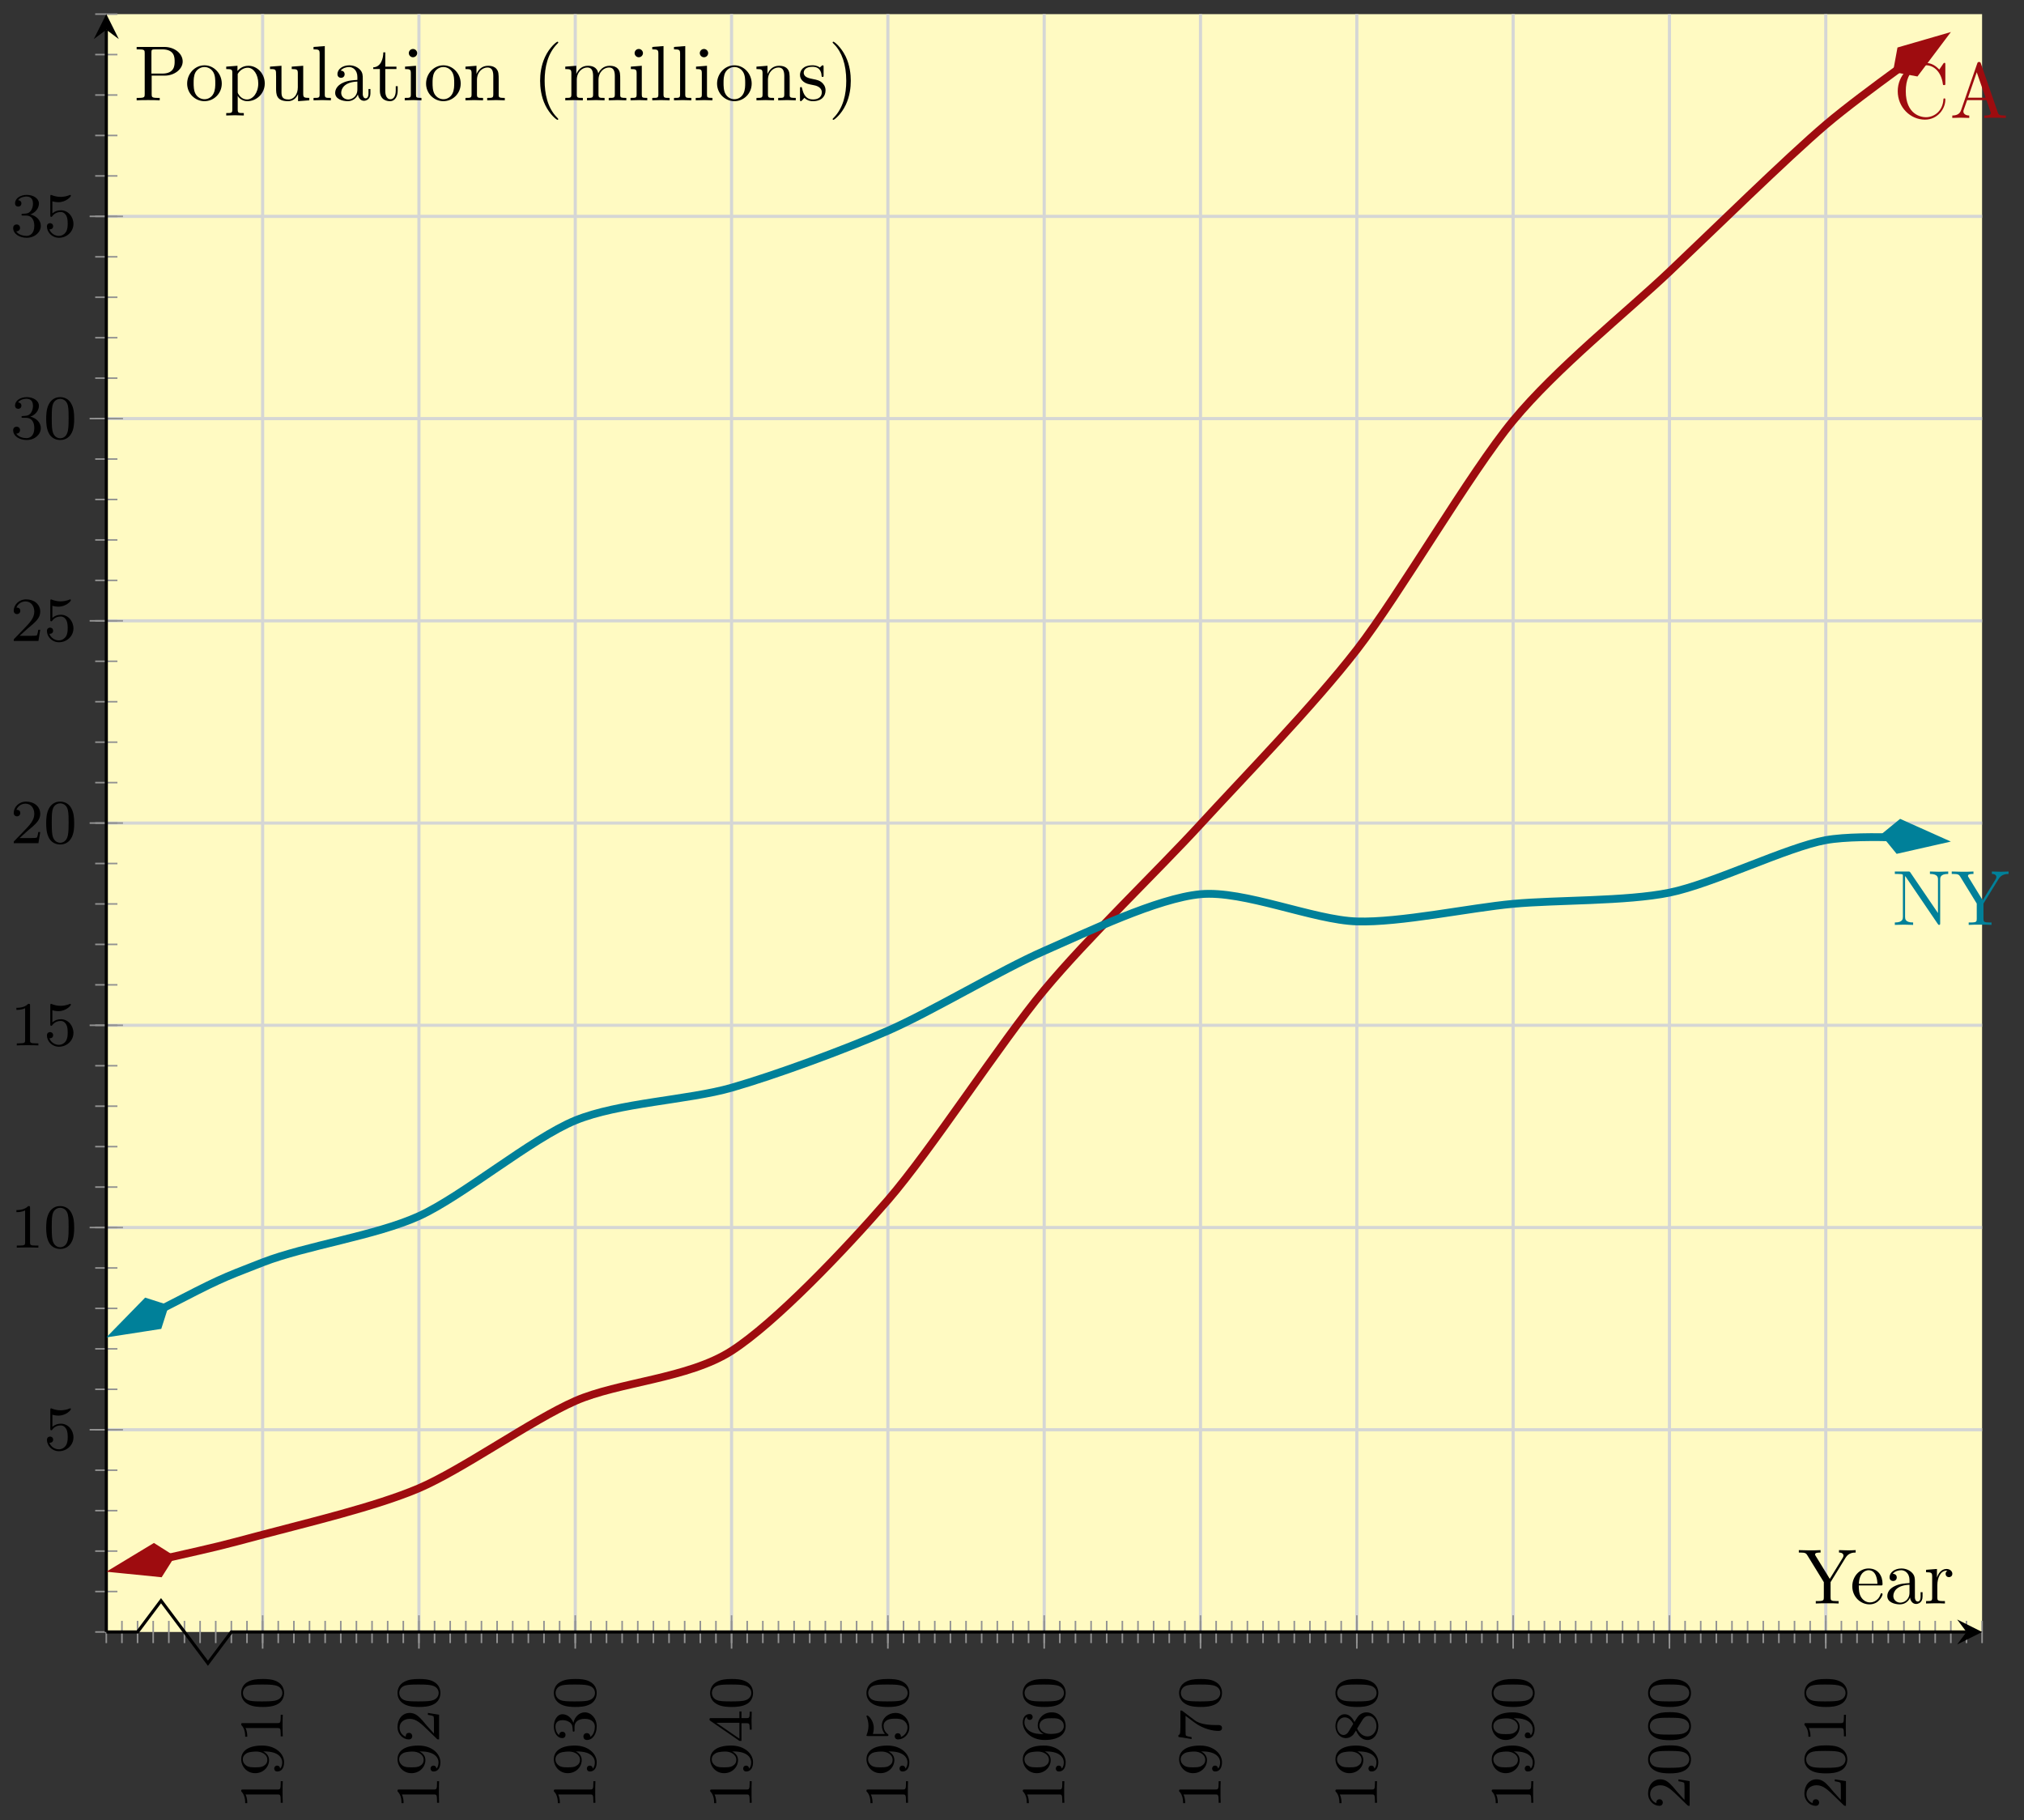 <svg xmlns="http://www.w3.org/2000/svg" xmlns:xlink="http://www.w3.org/1999/xlink" xmlns:inkscape="http://www.inkscape.org/namespaces/inkscape" version="1.1" width="258" height="232" viewBox="0 0 258 232">
<rect x="0" y="0" width="258" height="232" fill="#333333" stroke="none"/>
<defs>
<path id="font_1_2" d="M.314 .637C.314 .664 .312 .665 .285 .665 .244 .625 .191 .601 .096 .601V.568C.123 .568 .177 .568 .235 .595V.082C.235 .045 .232 .033 .137 .033H.102V0C.143 .003 .229 .003 .274 .003 .319 .003 .406 .003 .447 0V.033H.412C.317 .033 .314 .045 .314 .082V.637Z"/>
<path id="font_1_10" d="M.392 .295C.392 .051 .276 .009 .218 .009 .197 .009 .145 .012 .118 .043 .162 .047 .165 .08 .165 .09 .165 .12 .142 .137 .118 .137 .1 .137 .071 .126 .071 .088 .071 .02 .127-.021 .219-.021 .356-.021 .486 .115 .486 .329 .486 .589 .371 .665 .268 .665 .15 .665 .044 .573 .044 .442 .044 .313 .141 .219 .254 .219 .325 .219 .368 .264 .392 .315V.295M.258 .247C.212 .247 .183 .268 .161 .305 .138 .342 .138 .39 .138 .441 .138 .5 .138 .542 .165 .583 .19 .619 .222 .639 .269 .639 .336 .639 .365 .573 .368 .568 .389 .519 .39 .441 .39 .421 .39 .342 .347 .247 .258 .247Z"/>
<path id="font_1_1" d="M.489 .319C.489 .426 .478 .491 .445 .555 .401 .643 .32 .665 .265 .665 .139 .665 .093 .571 .079 .543 .043 .47 .041 .371 .041 .319 .041 .253 .044 .152 .092 .072 .138-.002 .212-.021 .265-.021 .313-.021 .399-.006 .449 .093 .486 .165 .489 .254 .489 .319M.265 .007C.231 .007 .162 .023 .141 .128 .13 .185 .13 .279 .13 .331 .13 .4 .13 .47 .141 .525 .162 .627 .24 .637 .265 .637 .299 .637 .368 .62 .388 .529 .4 .474 .4 .399 .4 .331 .4 .272 .4 .182 .388 .126 .367 .021 .298 .007 .265 .007Z"/>
<path id="font_1_3" d="M.282 .204C.298 .219 .34 .252 .356 .266 .418 .323 .477 .378 .477 .469 .477 .588 .377 .665 .252 .665 .132 .665 .053 .574 .053 .485 .053 .436 .092 .429 .106 .429 .127 .429 .158 .444 .158 .482 .158 .534 .108 .534 .096 .534 .125 .607 .192 .632 .241 .632 .334 .632 .382 .553 .382 .469 .382 .365 .309 .289 .191 .168L.065 .038C.053 .027 .053 .025 .053 0H.448L.477 .179H.446C.443 .159 .435 .109 .423 .09 .417 .082 .341 .082 .325 .082H.147L.282 .204Z"/>
<path id="font_1_4" d="M.253 .334C.332 .334 .382 .276 .382 .17 .382 .045 .311 .009 .258 .009 .203 .009 .128 .028 .093 .081 .129 .081 .154 .104 .154 .137 .154 .169 .131 .192 .099 .192 .072 .192 .044 .175 .044 .135 .044 .04 .146-.021 .26-.021 .393-.021 .486 .07 .486 .17 .486 .254 .42 .33 .318 .352 .397 .38 .456 .448 .456 .528 .456 .608 .366 .665 .262 .665 .155 .665 .074 .607 .074 .531 .074 .494 .099 .478 .125 .478 .156 .478 .176 .5 .176 .529 .176 .566 .144 .58 .122 .581 .164 .636 .241 .639 .259 .639 .285 .639 .361 .631 .361 .528 .361 .458 .332 .416 .318 .4 .288 .369 .265 .367 .204 .363 .185 .362 .177 .361 .177 .348 .177 .334 .186 .334 .203 .334H.253Z"/>
<path id="font_1_5" d="M.394 .647C.394 .667 .394 .675 .373 .675 .36 .675 .359 .674 .349 .66L.03 .197V.164H.312V.081C.312 .044 .309 .033 .232 .033H.209V0C.294 .003 .296 .003 .353 .003 .41 .003 .412 .003 .497 0V.033H.474C.397 .033 .394 .044 .394 .081V.164H.5V.197H.394V.647M.319 .566V.197H.065L.319 .566Z"/>
<path id="font_1_6" d="M.14 .562C.153 .558 .193 .548 .235 .548 .36 .548 .436 .636 .436 .651 .436 .662 .429 .665 .424 .665 .422 .665 .42 .665 .411 .66 .372 .645 .326 .633 .272 .633 .213 .633 .164 .648 .133 .66 .123 .665 .121 .665 .12 .665 .107 .665 .107 .654 .107 .636V.343C.107 .325 .107 .313 .123 .313 .131 .313 .134 .317 .139 .325 .151 .34 .189 .391 .274 .391 .33 .391 .357 .345 .366 .326 .383 .29 .385 .244 .385 .205 .385 .168 .384 .114 .356 .07 .337 .04 .297 .009 .244 .009 .179 .009 .115 .05 .092 .115 .095 .114 .101 .114 .102 .114 .13 .114 .152 .132 .152 .163 .152 .2 .123 .213 .103 .213 .085 .213 .053 .203 .053 .16 .053 .07 .131-.021 .246-.021 .371-.021 .477 .076 .477 .2 .477 .316 .393 .419 .275 .419 .225 .419 .178 .403 .14 .369V.562Z"/>
<path id="font_1_7" d="M.138 .331C.138 .414 .145 .487 .181 .548 .211 .598 .262 .639 .325 .639 .345 .639 .391 .636 .414 .601 .369 .599 .365 .565 .365 .554 .365 .524 .388 .507 .412 .507 .43 .507 .459 .518 .459 .556 .459 .616 .414 .665 .324 .665 .185 .665 .044 .533 .044 .317 .044 .046 .17-.021 .267-.021 .315-.021 .367-.008 .412 .035 .452 .074 .486 .116 .486 .203 .486 .334 .387 .426 .276 .426 .204 .426 .161 .38 .138 .331M.267 .009C.214 .009 .181 .046 .166 .074 .143 .119 .141 .187 .141 .225 .141 .324 .195 .398 .272 .398 .322 .398 .352 .372 .371 .337 .392 .3 .392 .255 .392 .204 .392 .153 .392 .109 .372 .073 .346 .027 .311 .009 .267 .009Z"/>
<path id="font_1_8" d="M.506 .609C.515 .62 .515 .622 .515 .644H.261C.236 .644 .205 .645 .18 .647 .128 .651 .127 .66 .124 .676H.093L.059 .465H.09C.092 .48 .103 .549 .117 .557 .128 .562 .203 .562 .218 .562H.43L.327 .424C.213 .272 .189 .114 .189 .035 .189 .025 .189-.021 .236-.021 .283-.021 .283 .024 .283 .036V.084C.283 .228 .307 .346 .356 .411L.506 .609Z"/>
<path id="font_1_9" d="M.332 .361C.388 .388 .456 .438 .456 .516 .456 .611 .359 .665 .266 .665 .16 .665 .074 .592 .074 .498 .074 .461 .087 .427 .112 .398 .129 .377 .133 .375 .195 .336 .071 .281 .044 .208 .044 .152 .044 .042 .155-.021 .264-.021 .387-.021 .486 .062 .486 .168 .486 .231 .452 .273 .436 .29 .419 .306 .418 .307 .332 .361M.177 .455C.148 .472 .124 .501 .124 .536 .124 .599 .193 .639 .264 .639 .342 .639 .406 .586 .406 .516 .406 .458 .361 .409 .302 .38L.177 .455M.226 .318C.23 .316 .344 .246 .361 .235 .377 .226 .429 .194 .429 .134 .429 .057 .348 .009 .266 .009 .177 .009 .101 .07 .101 .152 .101 .227 .157 .286 .226 .318Z"/>
<path id="font_2_42" d="M.665 .233C.665 .243 .665 .25 .652 .25 .641 .25 .641 .244 .64 .234 .632 .091 .525 .009 .416 .009 .355 .009 .159 .043 .159 .341 .159 .64 .354 .674 .415 .674 .524 .674 .613 .583 .633 .437 .635 .423 .635 .42 .649 .42 .665 .42 .665 .423 .665 .444V.681C.665 .698 .665 .705 .654 .705 .65 .705 .646 .705 .638 .693L.588 .619C.551 .655 .5 .705 .404 .705 .217 .705 .056 .546 .056 .342 .056 .135 .218-.022 .404-.022 .567-.022 .665 .117 .665 .233Z"/>
<path id="font_2_27" d="M.717 0V.031H.699C.639 .031 .625 .038 .614 .071L.398 .696C.393 .709 .391 .716 .375 .716 .359 .716 .356 .71 .351 .696L.144 .098C.126 .047 .086 .032 .032 .031V0L.134 .003 .249 0V.031C.199 .031 .174 .056 .174 .082 .174 .085 .175 .095 .176 .097L.222 .228H.469L.522 .075C.523 .071 .525 .065 .525 .061 .525 .031 .469 .031 .442 .031V0C.478 .003 .548 .003 .586 .003L.717 0M.458 .259H.233L.345 .584 .458 .259Z"/>
<path id="font_2_76" d="M.716 .652V.683L.599 .68 .482 .683V.652C.585 .652 .585 .605 .585 .578V.151L.232 .67C.223 .682 .222 .683 .203 .683H.033V.652H.062C.077 .652 .097 .651 .112 .65 .135 .647 .136 .646 .136 .627V.105C.136 .078 .136 .031 .033 .031V0L.15 .003 .267 0V.031C.164 .031 .164 .078 .164 .105V.625C.169 .62 .17 .619 .174 .613L.582 .013C.591 .001 .592 0 .599 0 .613 0 .613 .007 .613 .026V.578C.613 .605 .613 .652 .716 .652Z"/>
<path id="font_2_117" d="M.738 .652V.683C.707 .681 .667 .68 .64 .68L.525 .683V.652C.566 .652 .582 .633 .582 .613 .582 .602 .576 .589 .572 .583L.407 .315 .226 .61C.219 .62 .219 .622 .219 .627 .219 .648 .244 .652 .289 .652V.683C.253 .68 .18 .68 .141 .68L.011 .683V.652H.029C.097 .652 .105 .641 .121 .615L.331 .273V.078C.331 .042 .329 .031 .252 .031H.228V0C.264 .003 .335 .003 .374 .003 .413 .003 .484 .003 .52 0V.031H.497C.42 .031 .417 .041 .417 .08V.273L.61 .587C.647 .648 .706 .652 .738 .652Z"/>
<path id="font_2_50" d="M.415 .119C.415 .129 .407 .131 .402 .131 .393 .131 .391 .125 .389 .117 .354 .014 .264 .014 .254 .014 .204 .014 .164 .044 .141 .081 .111 .129 .111 .195 .111 .231H.39C.412 .231 .415 .231 .415 .252 .415 .351 .361 .448 .236 .448 .12 .448 .028 .345 .028 .22 .028 .086 .133-.011 .248-.011 .37-.011 .415 .1 .415 .119M.349 .252H.112C.118 .401 .202 .426 .236 .426 .339 .426 .349 .291 .349 .252Z"/>
<path id="font_2_28" d="M.483 .089V.145H.458V.089C.458 .031 .433 .025 .422 .025 .389 .025 .385 .07 .385 .075V.275C.385 .317 .385 .356 .349 .393 .31 .432 .26 .448 .212 .448 .13 .448 .061 .401 .061 .335 .061 .305 .081 .288 .107 .288 .135 .288 .153 .308 .153 .334 .153 .346 .148 .379 .102 .38 .129 .415 .178 .426 .21 .426 .259 .426 .316 .387 .316 .298V.261C.265 .258 .195 .255 .132 .225 .057 .191 .032 .139 .032 .095 .032 .014 .129-.011 .192-.011 .258-.011 .304 .029 .323 .076 .327 .036 .354-.006 .401-.006 .422-.006 .483 .008 .483 .089M.316 .14C.316 .045 .244 .011 .199 .011 .15 .011 .109 .046 .109 .096 .109 .151 .151 .234 .316 .24V.14Z"/>
<path id="font_2_96" d="M.364 .381C.364 .413 .333 .442 .29 .442 .217 .442 .181 .375 .167 .332V.442L.028 .431V.4C.098 .4 .106 .393 .106 .344V.076C.106 .031 .095 .031 .028 .031V0L.142 .003C.182 .003 .229 .003 .269 0V.031H.248C.174 .031 .172 .042 .172 .078V.232C.172 .331 .214 .42 .29 .42 .297 .42 .299 .42 .301 .419 .298 .418 .278 .406 .278 .38 .278 .352 .299 .337 .321 .337 .339 .337 .364 .349 .364 .381Z"/>
<path id="font_2_83" d="M.624 .497C.624 .595 .525 .683 .388 .683H.035V.652H.059C.136 .652 .138 .641 .138 .605V.078C.138 .042 .136 .031 .059 .031H.035V0C.07 .003 .144 .003 .182 .003 .22 .003 .295 .003 .33 0V.031H.306C.229 .031 .227 .042 .227 .078V.316H.396C.516 .316 .624 .397 .624 .497M.521 .497C.521 .45 .521 .342 .362 .342H.224V.612C.224 .645 .226 .652 .273 .652H.362C.521 .652 .521 .546 .521 .497Z"/>
<path id="font_2_81" d="M.471 .214C.471 .342 .371 .448 .25 .448 .125 .448 .028 .339 .028 .214 .028 .085 .132-.011 .249-.011 .37-.011 .471 .087 .471 .214M.388 .222C.388 .186 .388 .132 .366 .088 .344 .043 .3 .014 .25 .014 .207 .014 .163 .035 .136 .081 .111 .125 .111 .186 .111 .222 .111 .261 .111 .315 .135 .359 .162 .405 .209 .426 .249 .426 .293 .426 .336 .404 .362 .361 .388 .318 .388 .26 .388 .222Z"/>
<path id="font_2_84" d="M.521 .216C.521 .343 .424 .442 .312 .442 .234 .442 .192 .398 .172 .376V.442L.028 .431V.4C.099 .4 .106 .394 .106 .35V-.118C.106-.163 .095-.163 .028-.163V-.194L.14-.191 .253-.194V-.163C.186-.163 .175-.163 .175-.118V.05 .059C.18 .043 .222-.011 .298-.011 .417-.011 .521 .087 .521 .216V.216M.438 .216C.438 .095 .368 .011 .294 .011 .254 .011 .216 .031 .189 .072 .175 .093 .175 .094 .175 .114V.337C.204 .388 .253 .417 .304 .417 .377 .417 .438 .329 .438 .216V.216Z"/>
<path id="font_2_109" d="M.535 0V.031C.465 .031 .457 .038 .457 .087V.442L.31 .431V.4C.38 .4 .388 .393 .388 .344V.166C.388 .079 .34 .011 .267 .011 .183 .011 .179 .058 .179 .11V.442L.032 .431V.4C.11 .4 .11 .397 .11 .308V.158C.11 .08 .11-.011 .262-.011 .318-.011 .362 .017 .391 .079V-.011L.535 0Z"/>
<path id="font_2_72" d="M.255 0V.031C.188 .031 .177 .031 .177 .076V.694L.033 .683V.652C.103 .652 .111 .645 .111 .596V.076C.111 .031 .1 .031 .033 .031V0L.144 .003 .255 0Z"/>
<path id="font_2_105" d="M.332 .124V.181H.307V.126C.307 .052 .277 .014 .24 .014 .173 .014 .173 .105 .173 .122V.4H.316V.431H.173V.614H.148C.147 .532 .117 .426 .019 .422V.4H.104V.124C.104 .001 .197-.011 .233-.011 .304-.011 .332 .06 .332 .124V.124Z"/>
<path id="font_2_66" d="M.247 0V.031C.181 .031 .177 .036 .177 .075V.442L.037 .431V.4C.102 .4 .111 .394 .111 .345V.076C.111 .031 .1 .031 .033 .031V0L.143 .003C.178 .003 .213 .001 .247 0M.192 .604C.192 .631 .169 .657 .139 .657 .105 .657 .085 .629 .085 .604 .085 .577 .108 .551 .138 .551 .172 .551 .192 .579 .192 .604Z"/>
<path id="font_2_77" d="M.535 0V.031C.483 .031 .458 .031 .457 .061V.252C.457 .338 .457 .369 .426 .405 .412 .422 .379 .442 .321 .442 .248 .442 .201 .399 .173 .337V.442L.032 .431V.4C.102 .4 .11 .393 .11 .344V.076C.11 .031 .099 .031 .032 .031V0L.145 .003 .257 0V.031C.19 .031 .179 .031 .179 .076V.26C.179 .364 .25 .42 .314 .42 .377 .42 .388 .366 .388 .309V.076C.388 .031 .377 .031 .31 .031V0L.423 .003 .535 0Z"/>
<path id="font_2_85" d="M.331-.24C.331-.237 .331-.235 .314-.218 .189-.092 .157 .097 .157 .25 .157 .424 .195 .598 .318 .723 .331 .735 .331 .737 .331 .74 .331 .747 .327 .75 .321 .75 .311 .75 .221 .682 .162 .555 .111 .445 .099 .334 .099 .25 .099 .172 .11 .051 .165-.062 .225-.185 .311-.25 .321-.25 .327-.25 .331-.247 .331-.24Z"/>
<path id="font_2_75" d="M.813 0V.031C.761 .031 .736 .031 .735 .061V.252C.735 .338 .735 .369 .704 .405 .69 .422 .657 .442 .599 .442 .515 .442 .471 .382 .454 .344 .44 .431 .366 .442 .321 .442 .248 .442 .201 .399 .173 .337V.442L.032 .431V.4C.102 .4 .11 .393 .11 .344V.076C.11 .031 .099 .031 .032 .031V0L.145 .003 .257 0V.031C.19 .031 .179 .031 .179 .076V.26C.179 .364 .25 .42 .314 .42 .377 .42 .388 .366 .388 .309V.076C.388 .031 .377 .031 .31 .031V0L.423 .003 .535 0V.031C.468 .031 .457 .031 .457 .076V.26C.457 .364 .528 .42 .592 .42 .655 .42 .666 .366 .666 .309V.076C.666 .031 .655 .031 .588 .031V0L.701 .003 .813 0Z"/>
<path id="font_2_98" d="M.36 .128C.36 .181 .33 .211 .318 .223 .285 .255 .246 .263 .204 .271 .148 .282 .081 .295 .081 .353 .081 .388 .107 .429 .193 .429 .303 .429 .308 .339 .31 .308 .311 .299 .322 .299 .322 .299 .335 .299 .335 .304 .335 .323V.424C.335 .441 .335 .448 .324 .448 .319 .448 .317 .448 .304 .436 .301 .432 .291 .423 .287 .42 .249 .448 .208 .448 .193 .448 .071 .448 .033 .381 .033 .325 .033 .29 .049 .262 .076 .24 .108 .214 .136 .208 .208 .194 .23 .19 .312 .174 .312 .102 .312 .051 .277 .011 .199 .011 .115 .011 .079 .068 .06 .153 .057 .166 .056 .17 .046 .17 .033 .17 .033 .163 .033 .145V.013C.033-.004 .033-.011 .044-.011 .049-.011 .05-.01 .069 .009 .071 .011 .071 .013 .089 .032 .133-.01 .178-.011 .199-.011 .314-.011 .36 .056 .36 .128V.128Z"/>
<path id="font_2_86" d="M.289 .25C.289 .328 .278 .449 .223 .562 .163 .685 .077 .75 .067 .75 .061 .75 .057 .746 .057 .74 .057 .737 .057 .735 .076 .717 .174 .618 .231 .459 .231 .25 .231 .079 .194-.097 .07-.223 .057-.235 .057-.237 .057-.24 .057-.246 .061-.25 .067-.25 .077-.25 .167-.182 .226-.055 .277 .055 .289 .166 .289 .25Z"/>
</defs>
<path transform="matrix(1,0,0,-1,13.551,208.026)" d="M0 0H239.106V206.224H0Z" fill="#fffac2"/>
<path transform="matrix(1,0,0,-1,13.551,208.026)" stroke-width=".399" stroke-linecap="butt" stroke-miterlimit="10" stroke-linejoin="miter" fill="none" stroke="#d5d6d5" d="M19.926 0V206.224M39.851 0V206.224M59.777 0V206.224M79.702 0V206.224M99.628 0V206.224M119.553 0V206.224M139.479 0V206.224M159.404 0V206.224M179.33 0V206.224M199.255 0V206.224M219.181 0V206.224"/>
<path transform="matrix(1,0,0,-1,13.551,208.026)" stroke-width=".399" stroke-linecap="butt" stroke-miterlimit="10" stroke-linejoin="miter" fill="none" stroke="#d5d6d5" d="M0 25.778H239.106M0 51.556H239.106M0 77.334H239.106M0 103.112H239.106M0 128.89H239.106M0 154.668H239.106M0 180.446H239.106"/>
<path transform="matrix(1,0,0,-1,13.551,208.026)" stroke-width=".199" stroke-linecap="butt" stroke-miterlimit="10" stroke-linejoin="miter" fill="none" stroke="#929292" d="M0-1.418V1.418M1.992-1.418V1.418M3.985-1.418V1.418M5.977-1.418V1.418M7.97-1.418V1.418M9.963-1.418V1.418M11.955-1.418V1.418M13.948-1.418V1.418M15.94-1.418V1.418M17.933-1.418V1.418M19.926-1.418V1.418M21.918-1.418V1.418M23.911-1.418V1.418M25.903-1.418V1.418M27.896-1.418V1.418M29.888-1.418V1.418M31.881-1.418V1.418M33.873-1.418V1.418M35.866-1.418V1.418M37.859-1.418V1.418M39.851-1.418V1.418M41.843-1.418V1.418M43.836-1.418V1.418M45.829-1.418V1.418M47.821-1.418V1.418M49.814-1.418V1.418M51.806-1.418V1.418M53.799-1.418V1.418M55.791-1.418V1.418M57.784-1.418V1.418M59.777-1.418V1.418M61.769-1.418V1.418M63.762-1.418V1.418M65.754-1.418V1.418M67.747-1.418V1.418M69.739-1.418V1.418M71.732-1.418V1.418M73.724-1.418V1.418M75.717-1.418V1.418M77.71-1.418V1.418M79.702-1.418V1.418M81.694-1.418V1.418M83.687-1.418V1.418M85.68-1.418V1.418M87.672-1.418V1.418M89.665-1.418V1.418M91.657-1.418V1.418M93.65-1.418V1.418M95.642-1.418V1.418M97.635-1.418V1.418M99.628-1.418V1.418M101.62-1.418V1.418M103.613-1.418V1.418M105.605-1.418V1.418M107.598-1.418V1.418M109.59-1.418V1.418M111.583-1.418V1.418M113.576-1.418V1.418M115.568-1.418V1.418M117.561-1.418V1.418M119.553-1.418V1.418M121.546-1.418V1.418M123.538-1.418V1.418M125.531-1.418V1.418M127.523-1.418V1.418M129.516-1.418V1.418M131.508-1.418V1.418M133.501-1.418V1.418M135.493-1.418V1.418M137.486-1.418V1.418M139.479-1.418V1.418M141.471-1.418V1.418M143.464-1.418V1.418M145.456-1.418V1.418M147.449-1.418V1.418M149.442-1.418V1.418M151.434-1.418V1.418M153.427-1.418V1.418M155.419-1.418V1.418M157.412-1.418V1.418M159.404-1.418V1.418M161.397-1.418V1.418M163.389-1.418V1.418M165.382-1.418V1.418M167.375-1.418V1.418M169.367-1.418V1.418M171.359-1.418V1.418M173.352-1.418V1.418M175.345-1.418V1.418M177.337-1.418V1.418M179.33-1.418V1.418M181.322-1.418V1.418M183.315-1.418V1.418M185.307-1.418V1.418M187.3-1.418V1.418M189.293-1.418V1.418M191.285-1.418V1.418M193.278-1.418V1.418M195.27-1.418V1.418M197.263-1.418V1.418M199.255-1.418V1.418M201.248-1.418V1.418M203.24-1.418V1.418M205.233-1.418V1.418M207.226-1.418V1.418M209.218-1.418V1.418M211.211-1.418V1.418M213.203-1.418V1.418M215.196-1.418V1.418M217.188-1.418V1.418M219.181-1.418V1.418M221.173-1.418V1.418M223.166-1.418V1.418M225.159-1.418V1.418M227.151-1.418V1.418M229.144-1.418V1.418M231.136-1.418V1.418M233.129-1.418V1.418M235.121-1.418V1.418M237.114-1.418V1.418M239.106-1.418V1.418"/>
<path transform="matrix(1,0,0,-1,13.551,208.026)" stroke-width=".199" stroke-linecap="butt" stroke-miterlimit="10" stroke-linejoin="miter" fill="none" stroke="#929292" d="M19.926-2.126V2.126M39.851-2.126V2.126M59.777-2.126V2.126M79.702-2.126V2.126M99.628-2.126V2.126M119.553-2.126V2.126M139.479-2.126V2.126M159.404-2.126V2.126M179.33-2.126V2.126M199.255-2.126V2.126M219.181-2.126V2.126"/>
<path transform="matrix(1,0,0,-1,13.551,208.026)" stroke-width=".199" stroke-linecap="butt" stroke-miterlimit="10" stroke-linejoin="miter" fill="none" stroke="#929292" d="M-1.417 0H1.417M-1.417 5.156H1.417M-1.417 10.311H1.417M-1.417 15.467H1.417M-1.417 20.622H1.417M-1.417 25.778H1.417M-1.417 30.934H1.417M-1.417 36.089H1.417M-1.417 41.245H1.417M-1.417 46.4H1.417M-1.417 51.556H1.417M-1.417 56.712H1.417M-1.417 61.867H1.417M-1.417 67.023H1.417M-1.417 72.178H1.417M-1.417 77.334H1.417M-1.417 82.49H1.417M-1.417 87.645H1.417M-1.417 92.801H1.417M-1.417 97.956H1.417M-1.417 103.112H1.417M-1.417 108.268H1.417M-1.417 113.423H1.417M-1.417 118.579H1.417M-1.417 123.734H1.417M-1.417 128.89H1.417M-1.417 134.046H1.417M-1.417 139.201H1.417M-1.417 144.357H1.417M-1.417 149.512H1.417M-1.417 154.668H1.417M-1.417 159.824H1.417M-1.417 164.979H1.417M-1.417 170.135H1.417M-1.417 175.29H1.417M-1.417 180.446H1.417M-1.417 185.602H1.417M-1.417 190.757H1.417M-1.417 195.913H1.417M-1.417 201.068H1.417M-1.417 206.224H1.417"/>
<path transform="matrix(1,0,0,-1,13.551,208.026)" stroke-width=".199" stroke-linecap="butt" stroke-miterlimit="10" stroke-linejoin="miter" fill="none" stroke="#929292" d="M-2.126 25.778H2.126M-2.126 51.556H2.126M-2.126 77.334H2.126M-2.126 103.112H2.126M-2.126 128.89H2.126M-2.126 154.668H2.126M-2.126 180.446H2.126"/>
<path transform="matrix(1,0,0,-1,13.551,208.026)" stroke-width=".399" stroke-linecap="butt" stroke-miterlimit="10" stroke-linejoin="miter" fill="none" stroke="#000000" d="M0 0H3.985L6.974 3.985 12.952-3.985 15.94 0H237.114"/>
<path transform="matrix(1,0,0,-1,250.672,208.026)" d="M1.993 0-1.196 1.594 0 0-1.196-1.594"/>
<path transform="matrix(1,0,0,-1,13.551,208.026)" stroke-width=".399" stroke-linecap="butt" stroke-miterlimit="10" stroke-linejoin="miter" fill="none" stroke="#000000" d="M0 0V204.231"/>
<path transform="matrix(0,-1,-1,-0,13.551,3.788)" d="M1.993 0-1.196 1.594 0 0-1.196-1.594"/>
<use data-text="1" xlink:href="#font_1_2" transform="matrix(0,-7.97,-7.97,-0,36.045,230.609)"/>
<use data-text="9" xlink:href="#font_1_10" transform="matrix(0,-7.97,-7.97,-0,36.045,226.377)"/>
<use data-text="1" xlink:href="#font_1_2" transform="matrix(0,-7.97,-7.97,-0,36.045,222.145)"/>
<use data-text="0" xlink:href="#font_1_1" transform="matrix(0,-7.97,-7.97,-0,36.045,217.913)"/>
<use data-text="1" xlink:href="#font_1_2" transform="matrix(0,-7.97,-7.97,-0,55.971,230.609)"/>
<use data-text="9" xlink:href="#font_1_10" transform="matrix(0,-7.97,-7.97,-0,55.971,226.377)"/>
<use data-text="2" xlink:href="#font_1_3" transform="matrix(0,-7.97,-7.97,-0,55.971,222.145)"/>
<use data-text="0" xlink:href="#font_1_1" transform="matrix(0,-7.97,-7.97,-0,55.971,217.913)"/>
<use data-text="1" xlink:href="#font_1_2" transform="matrix(0,-7.97,-7.97,-0,75.897,230.609)"/>
<use data-text="9" xlink:href="#font_1_10" transform="matrix(0,-7.97,-7.97,-0,75.897,226.377)"/>
<use data-text="3" xlink:href="#font_1_4" transform="matrix(0,-7.97,-7.97,-0,75.897,222.145)"/>
<use data-text="0" xlink:href="#font_1_1" transform="matrix(0,-7.97,-7.97,-0,75.897,217.913)"/>
<use data-text="1" xlink:href="#font_1_2" transform="matrix(0,-7.97,-7.97,-0,95.823,230.609)"/>
<use data-text="9" xlink:href="#font_1_10" transform="matrix(0,-7.97,-7.97,-0,95.823,226.377)"/>
<use data-text="4" xlink:href="#font_1_5" transform="matrix(0,-7.97,-7.97,-0,95.823,222.145)"/>
<use data-text="0" xlink:href="#font_1_1" transform="matrix(0,-7.97,-7.97,-0,95.823,217.913)"/>
<use data-text="1" xlink:href="#font_1_2" transform="matrix(0,-7.97,-7.97,-0,115.749,230.609)"/>
<use data-text="9" xlink:href="#font_1_10" transform="matrix(0,-7.97,-7.97,-0,115.749,226.377)"/>
<use data-text="5" xlink:href="#font_1_6" transform="matrix(0,-7.97,-7.97,-0,115.749,222.145)"/>
<use data-text="0" xlink:href="#font_1_1" transform="matrix(0,-7.97,-7.97,-0,115.749,217.913)"/>
<use data-text="1" xlink:href="#font_1_2" transform="matrix(0,-7.97,-7.97,-0,135.676,230.609)"/>
<use data-text="9" xlink:href="#font_1_10" transform="matrix(0,-7.97,-7.97,-0,135.676,226.377)"/>
<use data-text="6" xlink:href="#font_1_7" transform="matrix(0,-7.97,-7.97,-0,135.676,222.145)"/>
<use data-text="0" xlink:href="#font_1_1" transform="matrix(0,-7.97,-7.97,-0,135.676,217.913)"/>
<use data-text="1" xlink:href="#font_1_2" transform="matrix(0,-7.97,-7.97,-0,155.601,230.609)"/>
<use data-text="9" xlink:href="#font_1_10" transform="matrix(0,-7.97,-7.97,-0,155.601,226.377)"/>
<use data-text="7" xlink:href="#font_1_8" transform="matrix(0,-7.97,-7.97,-0,155.601,222.145)"/>
<use data-text="0" xlink:href="#font_1_1" transform="matrix(0,-7.97,-7.97,-0,155.601,217.913)"/>
<use data-text="1" xlink:href="#font_1_2" transform="matrix(0,-7.97,-7.97,-0,175.528,230.609)"/>
<use data-text="9" xlink:href="#font_1_10" transform="matrix(0,-7.97,-7.97,-0,175.528,226.377)"/>
<use data-text="8" xlink:href="#font_1_9" transform="matrix(0,-7.97,-7.97,-0,175.528,222.145)"/>
<use data-text="0" xlink:href="#font_1_1" transform="matrix(0,-7.97,-7.97,-0,175.528,217.913)"/>
<use data-text="1" xlink:href="#font_1_2" transform="matrix(0,-7.97,-7.97,-0,195.453,230.609)"/>
<use data-text="9" xlink:href="#font_1_10" transform="matrix(0,-7.97,-7.97,-0,195.453,226.377)"/>
<use data-text="9" xlink:href="#font_1_10" transform="matrix(0,-7.97,-7.97,-0,195.453,222.145)"/>
<use data-text="0" xlink:href="#font_1_1" transform="matrix(0,-7.97,-7.97,-0,195.453,217.913)"/>
<use data-text="2" xlink:href="#font_1_3" transform="matrix(0,-7.97,-7.97,-0,215.38,230.609)"/>
<use data-text="0" xlink:href="#font_1_1" transform="matrix(0,-7.97,-7.97,-0,215.38,226.377)"/>
<use data-text="0" xlink:href="#font_1_1" transform="matrix(0,-7.97,-7.97,-0,215.38,222.145)"/>
<use data-text="0" xlink:href="#font_1_1" transform="matrix(0,-7.97,-7.97,-0,215.38,217.913)"/>
<use data-text="2" xlink:href="#font_1_3" transform="matrix(0,-7.97,-7.97,-0,235.307,230.609)"/>
<use data-text="0" xlink:href="#font_1_1" transform="matrix(0,-7.97,-7.97,-0,235.307,226.377)"/>
<use data-text="1" xlink:href="#font_1_2" transform="matrix(0,-7.97,-7.97,-0,235.307,222.145)"/>
<use data-text="0" xlink:href="#font_1_1" transform="matrix(0,-7.97,-7.97,-0,235.307,217.913)"/>
<use data-text="5" xlink:href="#font_1_6" transform="matrix(7.97,0,0,-7.97,5.562,184.815)"/>
<use data-text="1" xlink:href="#font_1_2" transform="matrix(7.97,0,0,-7.97,1.328,159.036)"/>
<use data-text="0" xlink:href="#font_1_1" transform="matrix(7.97,0,0,-7.97,5.56,159.036)"/>
<use data-text="1" xlink:href="#font_1_2" transform="matrix(7.97,0,0,-7.97,1.328,133.257)"/>
<use data-text="5" xlink:href="#font_1_6" transform="matrix(7.97,0,0,-7.97,5.56,133.257)"/>
<use data-text="2" xlink:href="#font_1_3" transform="matrix(7.97,0,0,-7.97,1.328,107.479)"/>
<use data-text="0" xlink:href="#font_1_1" transform="matrix(7.97,0,0,-7.97,5.56,107.479)"/>
<use data-text="2" xlink:href="#font_1_3" transform="matrix(7.97,0,0,-7.97,1.328,81.7)"/>
<use data-text="5" xlink:href="#font_1_6" transform="matrix(7.97,0,0,-7.97,5.56,81.7)"/>
<use data-text="3" xlink:href="#font_1_4" transform="matrix(7.97,0,0,-7.97,1.328,55.921)"/>
<use data-text="0" xlink:href="#font_1_1" transform="matrix(7.97,0,0,-7.97,5.56,55.921)"/>
<use data-text="3" xlink:href="#font_1_4" transform="matrix(7.97,0,0,-7.97,1.328,30.142)"/>
<use data-text="5" xlink:href="#font_1_6" transform="matrix(7.97,0,0,-7.97,5.56,30.142)"/>
<path transform="matrix(1,0,0,-1,13.551,208.026)" stroke-width=".996" stroke-linecap="butt" stroke-miterlimit="10" stroke-linejoin="miter" fill="none" stroke="#9e0c0f" d="M8.059 9.499C14.396 10.928 14.396 10.928 19.926 12.404 25.455 13.881 34.322 15.959 39.851 18.323 45.38 20.687 54.247 27.014 59.777 29.444 65.306 31.873 74.173 32.279 79.702 35.831 85.231 39.384 94.098 48.666 99.628 55.046 105.157 61.427 114.024 75.171 119.553 81.819 125.082 88.468 133.95 96.943 139.479 102.963 145.008 108.983 153.875 118.07 159.404 125.208 164.934 132.347 173.801 147.724 179.33 154.411 184.859 161.098 193.726 168.171 199.255 173.404 204.785 178.638 214.205 187.895 219.181 192.132 224.157 196.368 235.121 203.94 228.323 199.245"/>
<path transform="matrix(-.975,.22,.22,.975,22.298,198.372)" d="M7.391 0 2.376 1.672 .704 0 2.376-1.672Z" fill="#9e0c0f"/>
<path transform="matrix(-.975,.22,.22,.975,22.298,198.372)" stroke-width=".996" stroke-linecap="butt" stroke-miterlimit="10" stroke-linejoin="miter" fill="none" stroke="#9e0c0f" d="M7.391 0 2.376 1.672 .704 0 2.376-1.672Z"/>
<path transform="matrix(.823,-.568,-.568,-.823,241.301,9.175)" d="M7.391 0 2.376 1.672 .704 0 2.376-1.672Z" fill="#9e0c0f"/>
<path transform="matrix(.823,-.568,-.568,-.823,241.301,9.175)" stroke-width=".996" stroke-linecap="butt" stroke-miterlimit="10" stroke-linejoin="miter" fill="none" stroke="#9e0c0f" d="M7.391 0 2.376 1.672 .704 0 2.376-1.672Z"/>
<use data-text="C" xlink:href="#font_2_42" transform="matrix(9.963,0,0,-9.963,241.347,15.032)" fill="#9e0c0f"/>
<use data-text="A" xlink:href="#font_2_27" transform="matrix(9.963,0,0,-9.963,248.54,15.032)" fill="#9e0c0f"/>
<path transform="matrix(1,0,0,-1,13.551,208.026)" stroke-width=".996" stroke-linecap="butt" stroke-miterlimit="10" stroke-linejoin="miter" fill="none" stroke="#008099" d="M7.345 41.33C14.396 44.961 14.396 44.961 19.926 47.107 25.455 49.252 34.322 50.499 39.851 53.01 45.38 55.521 54.247 62.932 59.777 65.203 65.306 67.473 74.173 67.787 79.702 69.374 85.231 70.96 94.098 74.219 99.628 76.638 105.157 79.057 114.024 84.395 119.553 86.81 125.082 89.225 133.95 93.523 139.479 94.045 145.008 94.567 153.875 90.743 159.404 90.572 164.934 90.401 173.801 92.307 179.33 92.816 184.859 93.325 193.726 93.115 199.255 94.241 204.785 95.368 214.205 100.031 219.181 100.935 224.157 101.838 235.121 100.752 226.9 101.566"/>
<path transform="matrix(-.889,.458,.458,.889,21.522,166.372)" d="M7.391 0 2.376 1.672 .704 0 2.376-1.672Z" fill="#008099"/>
<path transform="matrix(-.889,.458,.458,.889,21.522,166.372)" stroke-width=".996" stroke-linecap="butt" stroke-miterlimit="10" stroke-linejoin="miter" fill="none" stroke="#008099" d="M7.391 0 2.376 1.672 .704 0 2.376-1.672Z"/>
<path transform="matrix(.995,.099,.099,-.995,239.757,106.387)" d="M7.391 0 2.376 1.672 .704 0 2.376-1.672Z" fill="#008099"/>
<path transform="matrix(.995,.099,.099,-.995,239.757,106.387)" stroke-width=".996" stroke-linecap="butt" stroke-miterlimit="10" stroke-linejoin="miter" fill="none" stroke="#008099" d="M7.391 0 2.376 1.672 .704 0 2.376-1.672Z"/>
<use data-text="N" xlink:href="#font_2_76" transform="matrix(9.963,0,0,-9.963,241.207,117.895)" fill="#008099"/>
<use data-text="Y" xlink:href="#font_2_117" transform="matrix(9.963,0,0,-9.963,248.679,117.895)" fill="#008099"/>
<use data-text="Y" xlink:href="#font_2_117" transform="matrix(9.963,0,0,-9.963,229.188,204.397)"/>
<use data-text="e" xlink:href="#font_2_50" transform="matrix(9.963,0,0,-9.963,235.834,204.397)"/>
<use data-text="a" xlink:href="#font_2_28" transform="matrix(9.963,0,0,-9.963,240.257,204.397)"/>
<use data-text="r" xlink:href="#font_2_96" transform="matrix(9.963,0,0,-9.963,245.239,204.397)"/>
<use data-text="P" xlink:href="#font_2_83" transform="matrix(9.963,0,0,-9.963,17.071,12.788)"/>
<use data-text="o" xlink:href="#font_2_81" transform="matrix(9.963,0,0,-9.963,23.577,12.788)"/>
<use data-text="p" xlink:href="#font_2_84" transform="matrix(9.963,0,0,-9.963,28.558,12.788)"/>
<use data-text="u" xlink:href="#font_2_109" transform="matrix(9.963,0,0,-9.963,34.098,12.788)"/>
<use data-text="l" xlink:href="#font_2_72" transform="matrix(9.963,0,0,-9.963,39.637,12.788)"/>
<use data-text="a" xlink:href="#font_2_28" transform="matrix(9.963,0,0,-9.963,42.407,12.788)"/>
<use data-text="t" xlink:href="#font_2_105" transform="matrix(9.963,0,0,-9.963,47.388,12.788)"/>
<use data-text="i" xlink:href="#font_2_66" transform="matrix(9.963,0,0,-9.963,51.264,12.788)"/>
<use data-text="o" xlink:href="#font_2_81" transform="matrix(9.963,0,0,-9.963,54.033,12.788)"/>
<use data-text="n" xlink:href="#font_2_77" transform="matrix(9.963,0,0,-9.963,59.015,12.788)"/>
<use data-text="(" xlink:href="#font_2_85" transform="matrix(9.963,0,0,-9.963,67.862,12.788)"/>
<use data-text="m" xlink:href="#font_2_75" transform="matrix(9.963,0,0,-9.963,71.737,12.788)"/>
<use data-text="i" xlink:href="#font_2_66" transform="matrix(9.963,0,0,-9.963,80.046,12.788)"/>
<use data-text="l" xlink:href="#font_2_72" transform="matrix(9.963,0,0,-9.963,82.816,12.788)"/>
<use data-text="l" xlink:href="#font_2_72" transform="matrix(9.963,0,0,-9.963,85.586,12.788)"/>
<use data-text="i" xlink:href="#font_2_66" transform="matrix(9.963,0,0,-9.963,88.356,12.788)"/>
<use data-text="o" xlink:href="#font_2_81" transform="matrix(9.963,0,0,-9.963,91.125,12.788)"/>
<use data-text="n" xlink:href="#font_2_77" transform="matrix(9.963,0,0,-9.963,96.107,12.788)"/>
<use data-text="s" xlink:href="#font_2_98" transform="matrix(9.963,0,0,-9.963,101.646,12.788)"/>
<use data-text=")" xlink:href="#font_2_86" transform="matrix(9.963,0,0,-9.963,105.571,12.788)"/>
</svg>
